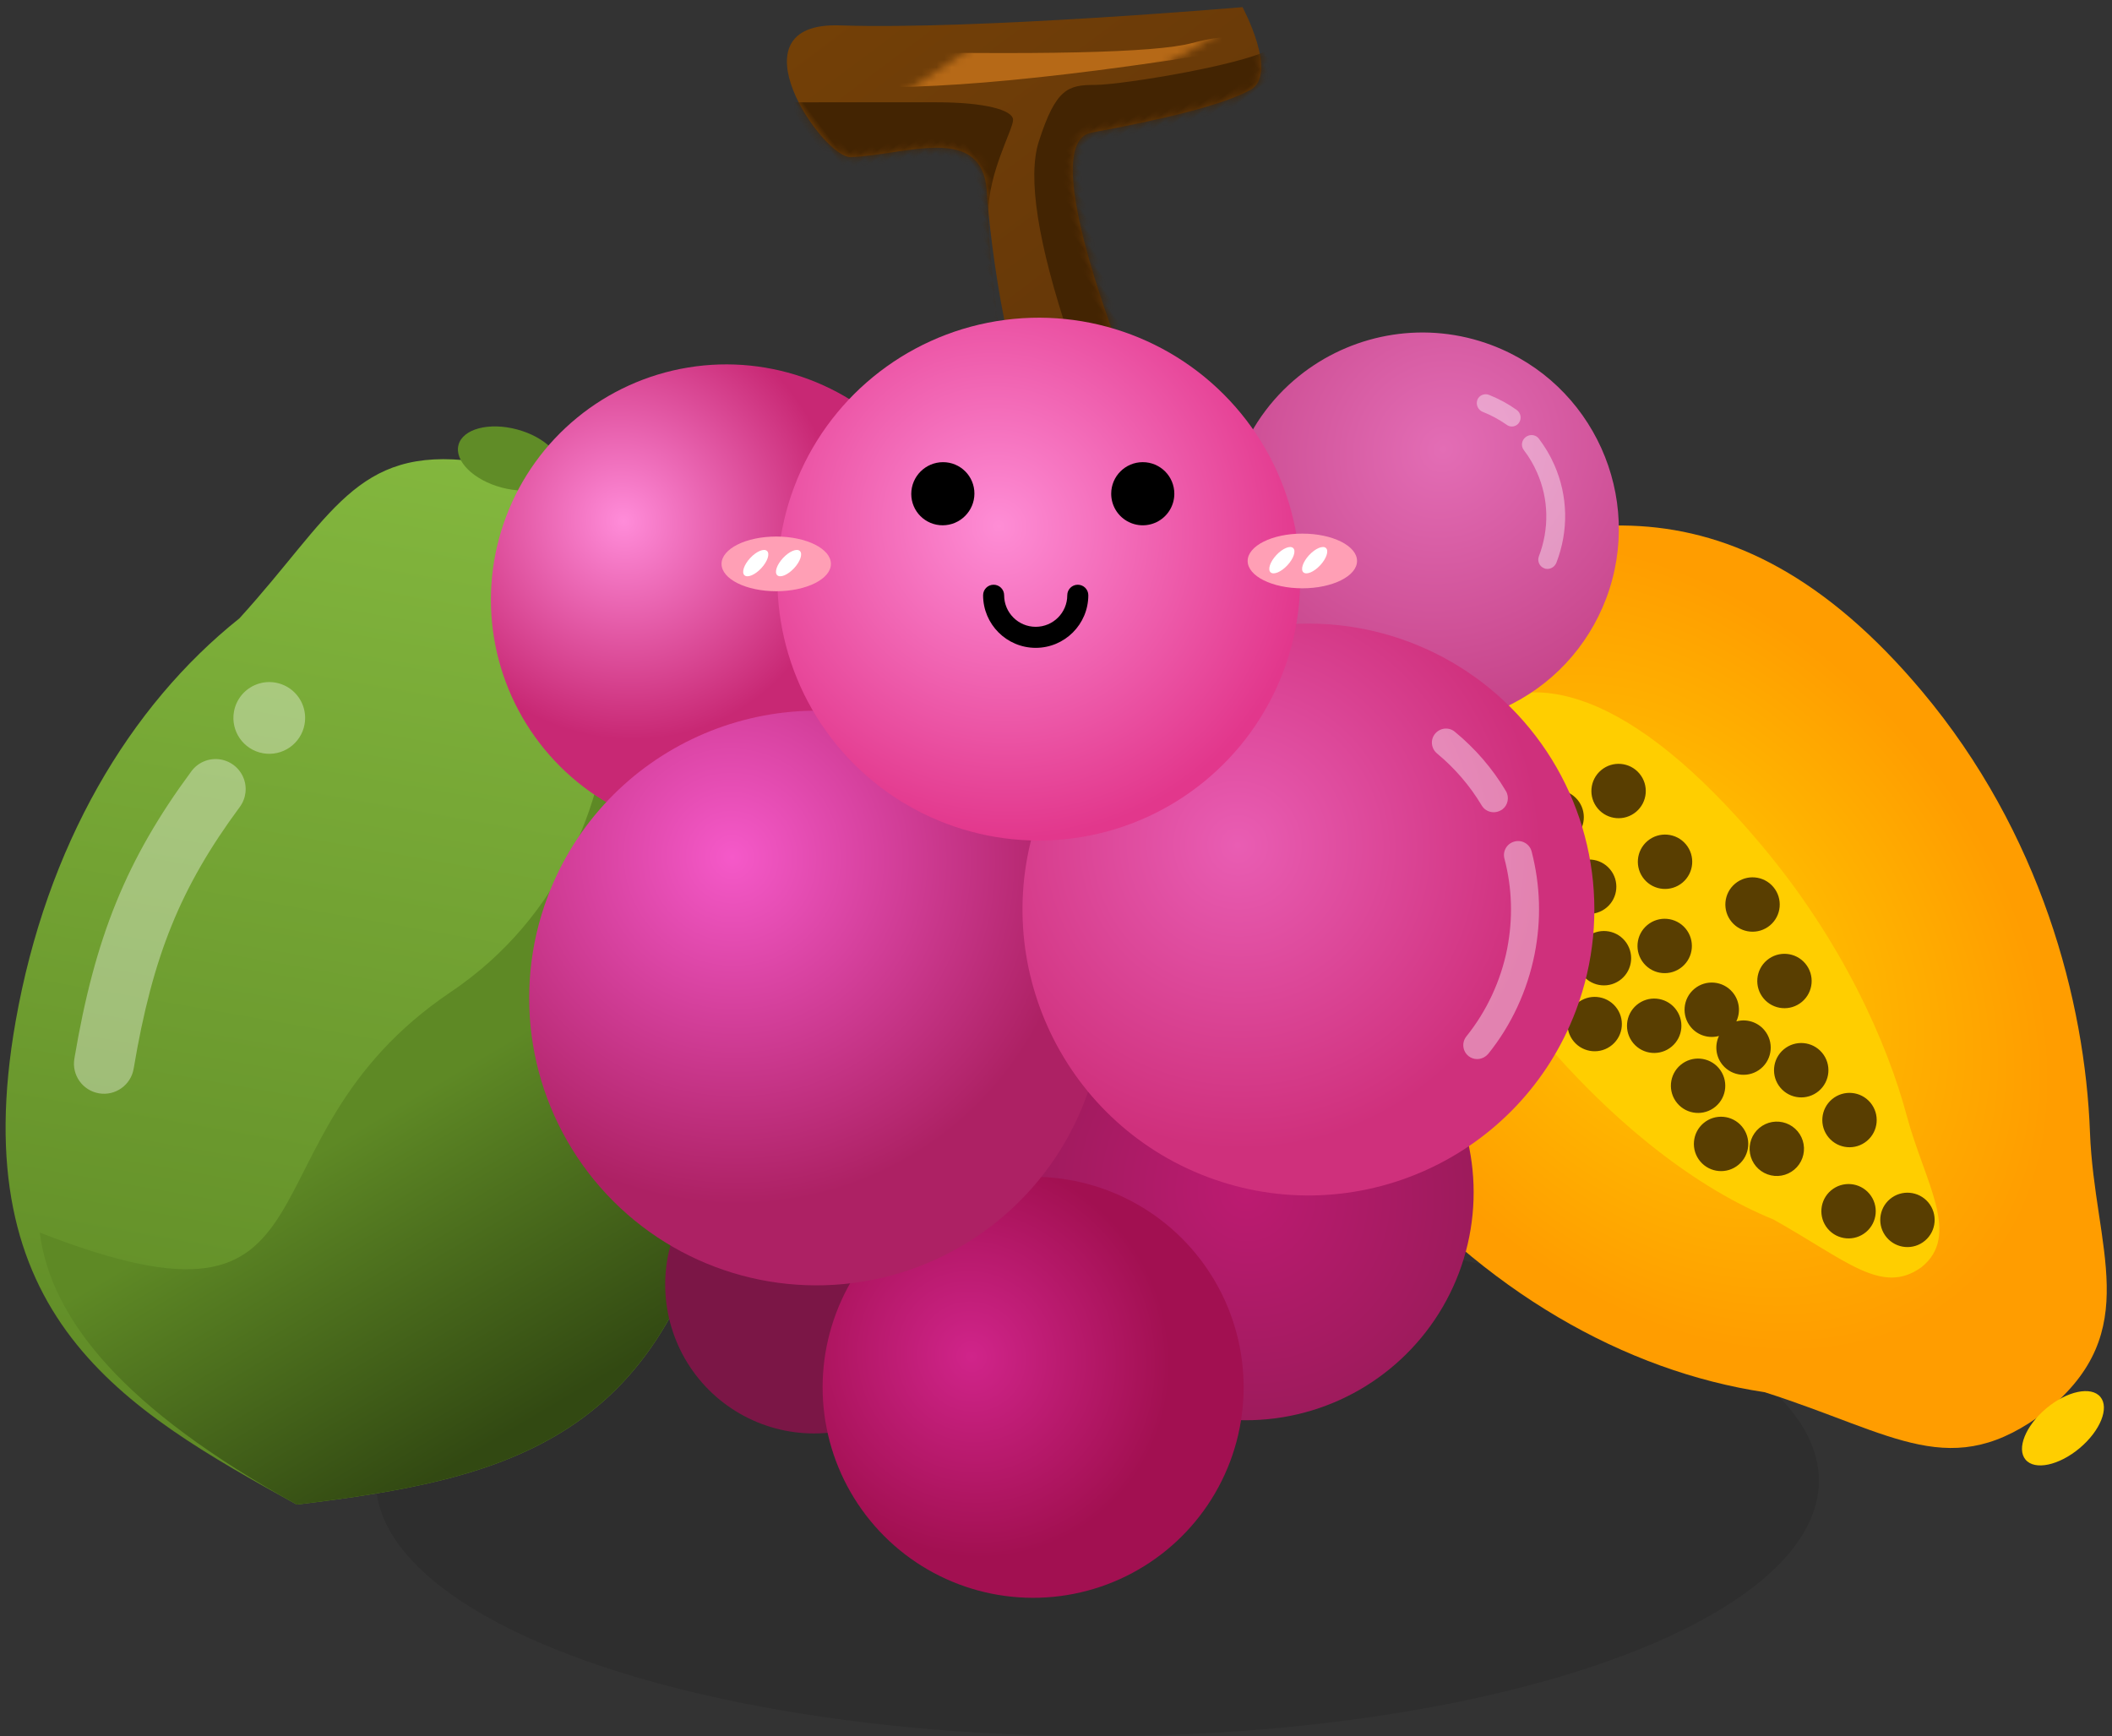 <?xml version="1.0" encoding="UTF-8"?>
<svg width="281px" height="231px" viewBox="0 0 281 231" version="1.1" xmlns="http://www.w3.org/2000/svg" xmlns:xlink="http://www.w3.org/1999/xlink">
    <rect x="0" y="0" width="281" height="231" fill="#333333" stroke="none"/>
    <!-- Generator: Sketch 61.2 (89653) - https://sketch.com -->
    <title>葡萄+木瓜</title>
    <desc>Created with Sketch.</desc>
    <defs>
        <linearGradient x1="50%" y1="0%" x2="50%" y2="100%" id="linearGradient-1">
            <stop stop-color="#83B73E" offset="0%"></stop>
            <stop stop-color="#5E8925" offset="100%"></stop>
        </linearGradient>
        <linearGradient x1="50%" y1="61.17%" x2="67.499%" y2="93.863%" id="linearGradient-2">
            <stop stop-color="#5E8925" offset="0%"></stop>
            <stop stop-color="#324912" offset="100%"></stop>
        </linearGradient>
        <radialGradient cx="43.207%" cy="50%" fx="43.207%" fy="50%" r="63.379%" gradientTransform="translate(0.432,0.5),scale(0.682,1),rotate(180),scale(1,0.705),translate(-0.432,-0.5)" id="radialGradient-3">
            <stop stop-color="#FFCC00" offset="0%"></stop>
            <stop stop-color="#FF9D00" offset="100%"></stop>
        </radialGradient>
        <radialGradient cx="37.248%" cy="36.384%" fx="37.248%" fy="36.384%" r="122.013%" gradientTransform="translate(0.372,0.364),scale(1,1),rotate(52.572),translate(-0.372,-0.364)" id="radialGradient-4">
            <stop stop-color="#E36DB5" offset="0%"></stop>
            <stop stop-color="#AD2164" offset="100%"></stop>
        </radialGradient>
        <radialGradient cx="50%" cy="50%" fx="50%" fy="50%" r="66.617%" id="radialGradient-5">
            <stop stop-color="#BC1B71" offset="0%"></stop>
            <stop stop-color="#921B54" offset="100%"></stop>
        </radialGradient>
        <radialGradient cx="57.174%" cy="36.157%" fx="57.174%" fy="36.157%" r="45.828%" gradientTransform="translate(0.572,0.362),scale(1,1),rotate(85.762),translate(-0.572,-0.362)" id="radialGradient-6">
            <stop stop-color="#D0248A" offset="0%"></stop>
            <stop stop-color="#A21051" offset="100%"></stop>
        </radialGradient>
        <radialGradient cx="57.265%" cy="24.979%" fx="57.265%" fy="24.979%" r="44.629%" gradientTransform="translate(0.573,0.25),scale(1,1),rotate(90),translate(-0.573,-0.25)" id="radialGradient-7">
            <stop stop-color="#FF8CD9" offset="0%"></stop>
            <stop stop-color="#C82874" offset="100%"></stop>
        </radialGradient>
        <radialGradient cx="50%" cy="26.137%" fx="50%" fy="26.137%" r="55.51%" id="radialGradient-8">
            <stop stop-color="#F559C9" offset="0%"></stop>
            <stop stop-color="#AD2164" offset="100%"></stop>
        </radialGradient>
        <radialGradient cx="50%" cy="32.959%" fx="50%" fy="32.959%" r="49%" id="radialGradient-9">
            <stop stop-color="#E95DB3" offset="0%"></stop>
            <stop stop-color="#CF307C" offset="100%"></stop>
        </radialGradient>
        <linearGradient x1="50%" y1="0%" x2="50%" y2="100%" id="linearGradient-10">
            <stop stop-color="#754107" offset="0%"></stop>
            <stop stop-color="#633609" offset="100%"></stop>
        </linearGradient>
        <path d="M0.188,32.584 C0.188,32.584 30.328,13.67 44.438,2.279 C55.969,-7.026 56.836,15.029 53.836,17.138 C47.813,21.357 36.984,24.029 42.188,31.81 C45.633,36.967 56.859,56.513 55.195,62.748 C53.531,68.982 43.242,68.373 43.242,68.373 C43.242,68.373 33.961,29.982 26.273,33.826 C17.766,38.068 10.219,41.396 5.977,42.006 C1.711,42.592 0.188,32.584 0.188,32.584 Z" id="path-11"></path>
        <radialGradient cx="50%" cy="37.93%" fx="50%" fy="37.93%" r="57.88%" gradientTransform="translate(0.5,0.379),scale(1,1),rotate(76.85),translate(-0.5,-0.379)" id="radialGradient-13">
            <stop stop-color="#FE8DD5" offset="0%"></stop>
            <stop stop-color="#E2378C" offset="100%"></stop>
        </radialGradient>
    </defs>
    <g id="蔬菜水果" stroke="none" stroke-width="1" fill="none" fill-rule="evenodd">
        <g id="葡萄/木瓜" transform="translate(0, -1)">
            <ellipse id="椭圆形" fill-opacity="0.1" fill="#000000" cx="146" cy="198" rx="96" ry="34"></ellipse>
            <g id="编组" stroke-width="1" transform="translate(-8, 48)">
                <g id="编组-10" transform="translate(60.219, 80.958) rotate(10) translate(-60.219, -80.958) translate(12.219, 7.458)">
                    <path d="M75.405,30.736 C65.931,18.545 63.995,5.791 47.145,6.042 C31.205,6.767 29.803,16.573 20.013,32.045 C7.609,46.105 -3.18323146e-12,66.277 -3.18323146e-12,90.032 C-3.18323146e-12,129.905 22.959,138.289 47.997,146.847 C74.709,138.728 95.993,129.905 95.993,90.032 C95.994,65.469 86.129,44.535 75.405,30.736 Z" id="路径" fill="url(#linearGradient-1)" fill-rule="nonzero"></path>
                    <path d="M75.405,30.736 C65.931,18.545 63.995,5.791 47.145,6.042 C70.55,7.453 81.962,51.424 56.333,76.129 C30.705,100.834 52.228,125.996 8.042,117.144 C11.482,128.163 22.959,138.289 47.997,146.847 C74.709,138.728 95.993,129.905 95.993,90.032 C95.994,65.469 86.129,44.535 75.405,30.736 Z" id="路径" fill="url(#linearGradient-2)" fill-rule="nonzero"></path>
                    <ellipse id="椭圆形" fill="#608C27" transform="translate(51.684, 4.864) rotate(5) translate(-51.684, -4.864) " cx="51.684" cy="4.864" rx="7" ry="4"></ellipse>
                    <path d="M12.559,97.529 C10.362,97.529 8.577,95.758 8.559,93.561 C8.428,77.143 10.781,66.209 17.241,53.218 C17.871,51.927 19.145,51.073 20.578,50.981 C22.011,50.888 23.384,51.571 24.175,52.77 C24.966,53.969 25.053,55.5 24.404,56.781 C18.49,68.673 16.437,78.281 16.559,93.497 C16.576,95.706 14.8,97.511 12.591,97.529 L12.559,97.529 L12.559,97.529 Z" id="路径" fill="#FFFFFF" fill-rule="nonzero" opacity="0.352"></path>
                    <path d="M21.452,44.406 C21.452,47.042 23.588,49.178 26.224,49.178 C28.86,49.178 30.996,47.042 30.996,44.406 C30.996,42.701 30.086,41.126 28.61,40.273 C27.134,39.421 25.314,39.421 23.838,40.273 C22.362,41.126 21.452,42.701 21.452,44.406 L21.452,44.406 Z" id="路径" fill="#FFFFFF" fill-rule="nonzero" opacity="0.352"></path>
                </g>
                <g id="编组-11" transform="translate(237.839, 88.808) rotate(50) translate(-237.839, -88.808) translate(164.089, 40.808)" fill-rule="nonzero">
                    <path d="M56.815,-2.13162821e-14 C16.943,-2.13162821e-14 6.381,23.01 2.84217094e-14,47.996 C5.832,72.239 16.943,95.993 56.815,95.993 C80.571,95.993 100.743,88.383 114.801,75.979 C130.275,66.189 140.08,64.788 140.805,48.847 C141.056,31.998 128.301,30.062 116.111,20.587 C102.312,9.864 81.378,-2.13162821e-14 56.815,-2.13162821e-14 Z" id="路径" fill="url(#radialGradient-3)"></path>
                    <path d="M58.763,29.519 C31.845,29.519 20.408,37.69 20.408,48.982 C20.408,60.276 31.845,68.447 58.763,68.447 C74.801,68.447 88.418,65.361 97.911,60.33 C108.357,56.361 114.976,55.792 115.466,49.326 C115.635,42.494 107.025,41.709 98.795,37.867 C89.478,33.52 75.346,29.519 58.763,29.519 L58.763,29.519 Z" id="路径" fill="#FFCE00"></path>
                    <path d="M62.737,58.205 C64.735,58.205 66.355,59.825 66.355,61.823 C66.355,63.821 64.735,65.441 62.737,65.441 C60.739,65.441 59.119,63.821 59.119,61.823 C59.119,59.825 60.739,58.205 62.737,58.205 Z M85.762,55.573 C87.76,55.573 89.38,57.193 89.38,59.191 C89.38,61.189 87.76,62.809 85.762,62.809 C83.764,62.809 82.144,61.189 82.144,59.191 C82.144,57.193 83.764,55.573 85.762,55.573 Z M77.867,52.942 C79.865,52.942 81.485,54.562 81.485,56.56 C81.485,58.558 79.865,60.178 77.867,60.178 C75.869,60.178 74.249,58.558 74.249,56.56 C74.249,54.562 75.869,52.942 77.867,52.942 Z M68,52.283 C69.999,52.283 71.619,53.903 71.619,55.902 C71.619,57.901 69.999,59.521 68,59.521 C66.001,59.521 64.381,57.901 64.381,55.902 C64.381,53.903 66.001,52.283 68,52.283 Z M56.816,51.626 C58.814,51.626 60.434,53.246 60.434,55.244 C60.434,57.242 58.814,58.862 56.816,58.862 C54.818,58.862 53.198,57.242 53.198,55.244 C53.198,53.246 54.818,51.626 56.816,51.626 Z M89.216,50.795 C90.336,50.148 91.715,50.148 92.834,50.795 C93.954,51.441 94.643,52.635 94.643,53.928 C94.643,55.221 93.954,56.415 92.834,57.061 C91.715,57.708 90.336,57.708 89.216,57.061 C88.097,56.415 87.407,55.221 87.407,53.928 C87.407,52.635 88.097,51.441 89.216,50.795 Z M103.525,48.337 C105.523,48.337 107.143,49.957 107.143,51.955 C107.143,53.953 105.523,55.573 103.525,55.573 C101.527,55.573 99.907,53.953 99.907,51.955 C99.907,49.957 101.527,48.337 103.525,48.337 Z M48.264,47.021 C50.262,47.021 51.882,48.641 51.882,50.639 C51.882,52.637 50.262,54.257 48.264,54.257 C46.266,54.257 44.646,52.637 44.646,50.639 C44.646,48.641 46.266,47.021 48.264,47.021 Z M77.867,45.047 C79.865,45.047 81.485,46.667 81.485,48.665 C81.485,50.663 79.865,52.283 77.867,52.283 C76.408,52.283 75.15,51.419 74.578,50.174 C74.007,51.419 72.749,52.283 71.289,52.283 C69.291,52.283 67.671,50.663 67.671,48.665 C67.671,46.667 69.291,45.047 71.289,45.047 C72.749,45.047 74.007,45.912 74.579,47.157 C75.15,45.912 76.408,45.047 77.867,45.047 Z M60.763,44.389 C62.761,44.389 64.381,46.009 64.381,48.007 C64.381,50.005 62.761,51.625 60.763,51.625 C58.765,51.625 57.145,50.005 57.145,48.007 C57.145,46.009 58.765,44.389 60.763,44.389 Z M38.396,44.389 C40.394,44.389 42.014,46.009 42.014,48.007 C42.014,49.3 41.324,50.494 40.205,51.141 C39.086,51.787 37.706,51.787 36.587,51.141 C35.468,50.494 34.778,49.3 34.778,48.007 C34.778,46.009 36.398,44.389 38.396,44.389 Z M109.445,43.074 C111.444,43.074 113.063,44.694 113.063,46.692 C113.063,48.69 111.444,50.31 109.445,50.31 C107.447,50.31 105.827,48.69 105.827,46.692 C105.827,44.694 107.447,43.074 109.445,43.074 Z M85.104,41.099 C87.103,41.099 88.723,42.719 88.723,44.718 C88.723,46.717 87.103,48.337 85.104,48.337 C83.105,48.337 81.485,46.717 81.485,44.718 L81.485,44.718 C81.485,42.719 83.105,41.099 85.104,41.099 Z M94.314,40.442 C96.312,40.442 97.932,42.062 97.932,44.06 C97.932,46.058 96.312,47.678 94.314,47.678 C92.316,47.678 90.696,46.058 90.696,44.06 C90.696,42.062 92.316,40.442 94.314,40.442 Z M52.211,37.153 C54.209,37.153 55.829,38.773 55.829,40.771 C55.829,42.769 54.209,44.389 52.211,44.389 C50.213,44.389 48.593,42.769 48.593,40.771 C48.593,38.773 50.213,37.153 52.211,37.153 Z M41.028,35.837 C43.026,35.837 44.646,37.457 44.646,39.455 C44.646,41.453 43.026,43.073 41.028,43.073 C39.03,43.073 37.41,41.453 37.41,39.455 C37.41,37.457 39.03,35.837 41.028,35.837 Z M74.579,35.179 C76.577,35.179 78.197,36.799 78.197,38.797 C78.197,40.795 76.577,42.415 74.579,42.415 C72.581,42.415 70.961,40.795 70.961,38.797 C70.961,36.799 72.581,35.179 74.579,35.179 Z M64.053,31.89 C66.051,31.89 67.671,33.51 67.671,35.508 C67.671,37.506 66.051,39.126 64.053,39.126 C62.055,39.126 60.435,37.506 60.435,35.508 C60.435,33.51 62.055,31.89 64.053,31.89 Z" id="形状结合" fill="#593E01"></path>
                    <path d="M24.252,49.323 C24.252,51.321 25.872,52.941 27.87,52.941 C29.868,52.941 31.488,51.321 31.488,49.323 C31.488,47.325 29.868,45.705 27.87,45.705 C25.872,45.705 24.252,47.325 24.252,49.323 L24.252,49.323 Z" id="路径" fill="#593E01"></path>
                    <path d="M36.751,59.191 C36.751,61.189 38.371,62.809 40.369,62.809 C42.367,62.809 43.987,61.189 43.987,59.191 C43.987,57.899 43.298,56.704 42.178,56.058 C41.059,55.412 39.68,55.412 38.56,56.058 C37.441,56.704 36.751,57.899 36.751,59.191 L36.751,59.191 Z" id="路径" fill="#593E01"></path>
                    <path d="M47.935,60.507 C47.935,61.799 48.625,62.994 49.744,63.64 C50.864,64.286 52.243,64.286 53.362,63.64 C54.482,62.994 55.171,61.799 55.171,60.507 C55.171,59.214 54.482,58.02 53.362,57.373 C52.243,56.727 50.864,56.727 49.744,57.373 C48.625,58.02 47.935,59.214 47.935,60.507 Z" id="路径" fill="#593E01"></path>
                    <path d="M140.528,48.665 C140.528,52.253 142.074,55.161 143.982,55.161 C145.89,55.161 147.436,52.253 147.436,48.665 C147.436,45.078 145.89,42.169 143.982,42.169 C142.074,42.169 140.528,45.078 140.528,48.665 L140.528,48.665 Z" id="路径" fill="#FFCE00"></path>
                </g>
            </g>
            <g id="编组" stroke-width="1" transform="translate(137.574, 101.506) scale(-1, 1) rotate(37) translate(-137.574, -101.506) translate(51.574, 6.006)">
                <path d="M141.162,150.861 C147.142,154.644 154.685,154.949 160.951,151.662 C167.216,148.375 171.252,141.995 171.538,134.925 C171.824,127.855 168.317,121.17 162.338,117.387 C156.358,113.605 148.815,113.299 142.549,116.587 C136.283,119.874 132.247,126.254 131.961,133.324 C131.675,140.393 135.183,147.079 141.162,150.861 L141.162,150.861 Z" id="路径" fill="#7B1646" fill-rule="nonzero"></path>
                <path d="M26.641,76.398 C17.969,76.398 9.484,80.711 4.516,88.562 C-3.195,100.75 0.461,116.922 12.625,124.633 C18.531,128.359 25.539,129.578 32.336,128.055 C39.156,126.531 44.945,122.43 48.695,116.523 C52.422,110.617 53.641,103.609 52.117,96.812 C50.594,89.992 46.492,84.203 40.586,80.453 C36.25,77.711 31.422,76.398 26.641,76.398 L26.641,76.398 Z" id="形状" fill="url(#radialGradient-4)" fill-rule="nonzero"></path>
                <path d="M82.28,184.51 C91.437,190.303 102.988,190.77 112.583,185.737 C122.178,180.703 128.358,170.932 128.797,160.106 C129.235,149.28 123.864,139.042 114.707,133.25 C105.55,127.457 93.998,126.99 84.403,132.024 C74.808,137.057 68.628,146.828 68.19,157.654 C67.752,168.48 73.123,178.718 82.28,184.51 L82.28,184.51 Z" id="路径" fill="url(#radialGradient-5)" fill-rule="nonzero"></path>
                <path d="M121.721,186.248 C130.177,191.598 140.845,192.03 149.707,187.381 C158.568,182.733 164.276,173.71 164.68,163.711 C165.084,153.713 160.124,144.258 151.667,138.909 C143.211,133.559 132.543,133.127 123.681,137.776 C114.82,142.425 109.112,151.448 108.708,161.446 C108.304,171.445 113.264,180.899 121.721,186.248 L121.721,186.248 Z" id="路径" fill="url(#radialGradient-6)" fill-rule="nonzero"></path>
                <path d="M89.498,80.783 C98.952,86.765 110.879,87.248 120.786,82.051 C130.693,76.854 137.074,66.766 137.526,55.587 C137.978,44.409 132.432,33.839 122.977,27.859 C113.523,21.877 101.596,21.394 91.689,26.591 C81.782,31.788 75.4,41.876 74.948,53.055 C74.496,64.233 80.043,74.803 89.498,80.783 L89.498,80.783 Z" id="路径" fill="url(#radialGradient-7)" fill-rule="nonzero"></path>
                <path d="M108.11,136.176 C119.652,143.477 134.212,144.067 146.305,137.722 C158.399,131.377 166.189,119.062 166.741,105.416 C167.294,91.77 160.524,78.867 148.982,71.566 C131.14,60.279 107.527,65.593 96.241,83.435 C84.954,101.277 90.268,124.89 108.11,136.176 L108.11,136.176 Z" id="路径" fill="url(#radialGradient-8)" fill-rule="nonzero"></path>
                <path d="M48.843,166 C66.597,177.231 90.095,171.943 101.326,154.189 C112.557,136.435 107.269,112.937 89.515,101.706 C78.03,94.441 63.541,93.855 51.507,100.168 C39.472,106.482 31.72,118.736 31.171,132.315 C30.622,145.894 37.358,158.735 48.843,166 L48.843,166 Z" id="路径" fill="url(#radialGradient-9)" fill-rule="nonzero"></path>
                <path d="M40.562,138.742 C39.625,138.742 38.805,138.016 38.711,137.055 C38.336,133.586 38.57,130.094 39.391,126.695 C39.625,125.688 40.633,125.078 41.641,125.312 C42.648,125.547 43.258,126.555 43.023,127.562 C42.32,130.539 42.109,133.609 42.438,136.656 C42.555,137.688 41.805,138.602 40.773,138.719 C40.68,138.742 40.609,138.742 40.562,138.742 L40.562,138.742 Z" id="路径" fill-opacity="0.396" fill="#FFFFFF" fill-rule="nonzero"></path>
                <path d="M62.102,163.633 C61.961,163.633 61.797,163.609 61.633,163.586 C56.875,162.391 52.422,160 48.742,156.719 C45.25,153.602 42.602,149.852 40.82,145.562 C40.422,144.602 40.891,143.5 41.852,143.125 C42.812,142.727 43.914,143.195 44.289,144.156 C45.836,147.93 48.18,151.211 51.227,153.953 C54.461,156.836 58.375,158.922 62.547,159.977 C63.555,160.234 64.164,161.242 63.906,162.25 C63.695,163.07 62.945,163.633 62.102,163.633 Z" id="路径" fill-opacity="0.396" fill="#FFFFFF" fill-rule="nonzero"></path>
                <g id="路径-2" transform="translate(3.742, 0.104)">
                    <mask id="mask-12" fill="white">
                        <use xlink:href="#path-11"></use>
                    </mask>
                    <use id="蒙版" fill="url(#linearGradient-10)" fill-rule="nonzero" xlink:href="#path-11"></use>
                    <path d="M55.569,19.339 C30.129,23.426 12.064,24.912 1.373,23.795 C-1.274,23.795 -0.356,22.31 4.126,19.339 C30.156,19.921 45.586,19.576 50.417,18.303 C55.248,17.029 56.965,17.375 55.569,19.339 Z" id="路径-17" fill="#B66917" mask="url(#mask-12)" transform="translate(27.969, 20.853) scale(-1, 1) rotate(37) translate(-27.969, -20.853) "></path>
                    <path d="M55.958,6.411 C48.936,11.702 43.719,15.633 40.307,18.204 C35.189,22.061 32.808,25.143 33.595,26.188 C34.382,27.233 40.411,29.766 43.683,34.107 C45.864,37.002 48.904,41.98 52.805,49.043 L45.077,53.913 C40.82,41.211 36.661,33.426 32.602,30.557 C26.513,26.255 24.94,26.887 22.074,29.046 C19.209,31.206 3.378,39.531 -0.076,39.308 C-3.53,39.084 -2.914,43.044 -0.591,46.126 C1.731,49.209 19.482,52.961 20.317,54.069 C21.151,55.177 33.861,66.695 33.861,66.695 C33.861,66.695 36.836,65.296 42.787,62.496 L59.942,52.961 L60.057,38.086 L55.958,6.411 Z" fill="#432402" mask="url(#mask-12)"></path>
                </g>
                <path d="M52.785,106.548 C63.286,113.192 76.534,113.728 87.539,107.955 C98.543,102.183 105.632,90.977 106.134,78.561 C106.636,66.144 100.475,54.403 89.973,47.76 C79.472,41.116 66.223,40.58 55.219,46.352 C44.215,52.125 37.126,63.331 36.624,75.747 C36.122,88.164 42.282,99.905 52.785,106.548 L52.785,106.548 Z" id="路径" fill="url(#radialGradient-13)" fill-rule="nonzero"></path>
                <path d="M7.819,98.985 C7.19,98.769 6.846,98.075 7.055,97.427 C7.474,96.101 8.059,94.82 8.792,93.617 C9.152,93.047 9.886,92.877 10.44,93.232 C10.994,93.602 11.158,94.358 10.814,94.928 C10.185,95.946 9.691,97.042 9.316,98.183 C9.167,98.723 8.702,99.047 8.193,99.047 C8.074,99.047 7.939,99.031 7.819,98.985 Z" id="路径" fill-opacity="0.396" fill="#FFFFFF" fill-rule="nonzero"></path>
                <path d="M15.752,117.047 C15.516,117.047 15.296,116.985 15.075,116.861 C11.192,114.447 8.487,110.702 7.45,106.292 C7.135,104.977 6.994,103.615 6.994,102.269 C6.994,101.588 7.56,101.047 8.252,101.047 L8.267,101.047 C8.959,101.047 9.525,101.604 9.509,102.3 C9.494,103.461 9.635,104.606 9.903,105.735 C10.783,109.495 13.11,112.699 16.412,114.772 C16.994,115.143 17.167,115.902 16.805,116.474 C16.585,116.846 16.176,117.047 15.752,117.047 Z" id="路径" fill-opacity="0.396" fill="#FFFFFF" fill-rule="nonzero"></path>
            </g>
            <g id="编组-3" stroke-width="1" transform="translate(96, 62)">
                <path d="M34.8,18.2 C34.8,17.427 35.427,16.8 36.2,16.8 C36.973,16.8 37.6,17.427 37.6,18.2 C37.6,20.52 39.48,22.4 41.8,22.4 C44.12,22.4 46,20.52 46,18.2 C46,17.427 46.627,16.8 47.4,16.8 C48.173,16.8 48.8,17.427 48.8,18.2 C48.796,22.064 45.664,25.196 41.8,25.2 C37.936,25.196 34.804,22.064 34.8,18.2 Z" id="路径" fill="#000000" fill-rule="nonzero"></path>
                <ellipse id="椭圆形备份-13" fill="#FF9FB5" cx="7.277" cy="14.027" rx="7.277" ry="3.638"></ellipse>
                <ellipse id="椭圆形备份-14" fill="#FF9FB5" cx="77.276" cy="13.638" rx="7.277" ry="3.638"></ellipse>
                <ellipse id="椭圆形备份-15" fill="#FFFFFF" transform="translate(4.551, 13.924) rotate(43) translate(-4.551, -13.924) " cx="4.551" cy="13.924" rx="1" ry="2.206"></ellipse>
                <ellipse id="椭圆形备份-17" fill="#FFFFFF" transform="translate(74.551, 13.535) rotate(43) translate(-74.551, -13.535) " cx="74.551" cy="13.535" rx="1" ry="2.206"></ellipse>
                <ellipse id="椭圆形备份-16" fill="#FFFFFF" transform="translate(8.916, 13.924) rotate(43) translate(-8.916, -13.924) " cx="8.916" cy="13.924" rx="1" ry="2.206"></ellipse>
                <ellipse id="椭圆形备份-18" fill="#FFFFFF" transform="translate(78.916, 13.535) rotate(43) translate(-78.916, -13.535) " cx="78.916" cy="13.535" rx="1" ry="2.206"></ellipse>
                <path d="M25.246,4.854 C25.32,7.172 27.259,8.979 29.577,8.89 C31.896,8.801 33.715,6.849 33.642,4.532 C33.568,2.214 31.629,0.407 29.311,0.496 C26.992,0.585 25.173,2.536 25.246,4.854 Z" id="路径" fill="#000000" fill-rule="nonzero" transform="translate(29.444, 4.693) rotate(2) translate(-29.444, -4.693) "></path>
                <path d="M51.847,4.839 C51.899,6.339 52.747,7.697 54.072,8.401 C55.397,9.106 56.997,9.05 58.27,8.255 C59.542,7.459 60.294,6.046 60.241,4.546 C60.16,2.228 58.216,0.414 55.897,0.495 C53.579,0.576 51.766,2.521 51.847,4.839 L51.847,4.839 Z" id="路径" fill="#000000" fill-rule="nonzero" transform="translate(56.044, 4.693) rotate(2) translate(-56.044, -4.693) "></path>
            </g>
        </g>
    </g>
</svg>